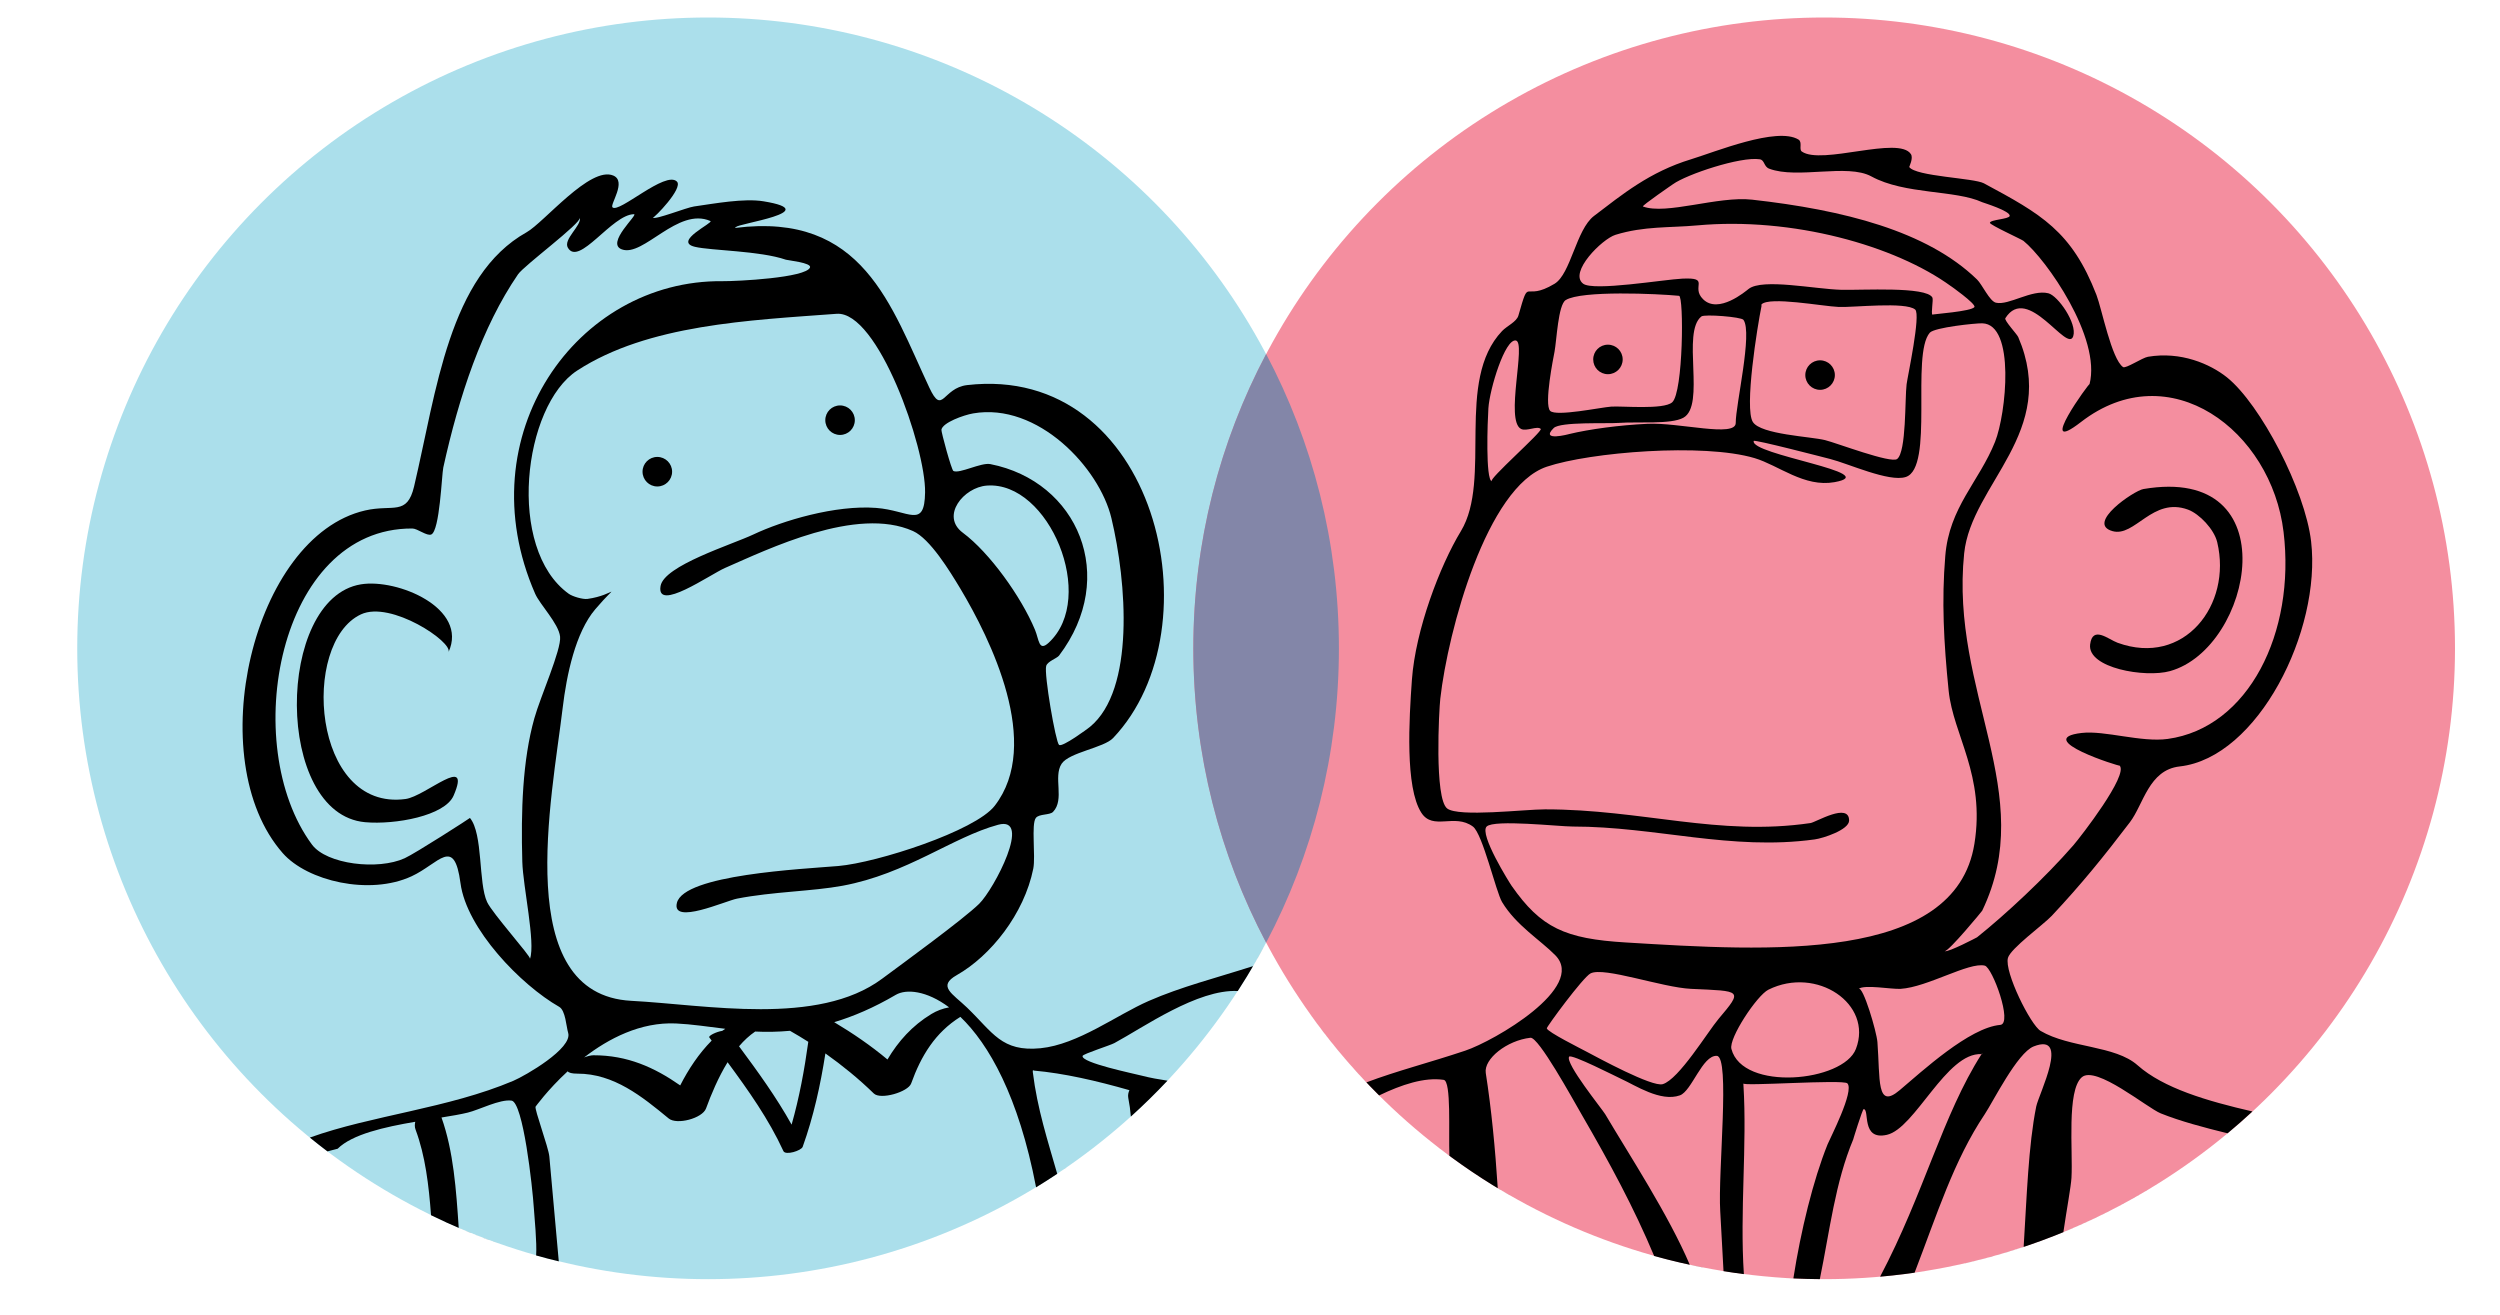 <?xml version="1.0" encoding="utf-8"?>
<!-- Generator: Adobe Illustrator 16.0.0, SVG Export Plug-In . SVG Version: 6.00 Build 0)  -->
<!DOCTYPE svg PUBLIC "-//W3C//DTD SVG 1.1//EN" "http://www.w3.org/Graphics/SVG/1.1/DTD/svg11.dtd">
<svg version="1.1" id="Capa_1" xmlns="http://www.w3.org/2000/svg" xmlns:xlink="http://www.w3.org/1999/xlink" x="0px" y="0px"
	 width="500px" height="263px" viewBox="0 0 500 263" enable-background="new 0 0 500 263" xml:space="preserve">
<circle fill="#ABDFEB" cx="141.614" cy="129.667" r="126.167"/>
<path d="M81.103,159.802c-18.711,2.529-20.98-31.269-8.928-36.923c5.981-2.816,18.446,5.544,17.522,7.557
	c4.042-8.796-10.237-14.768-17.522-13.568c-17.085,2.8-17.34,45.937,0.85,47.571c5.987,0.536,15.953-1.263,17.699-5.324
	C94.407,150.55,85.166,159.247,81.103,159.802z"/>
<path d="M228.374,215.138c-1.517-0.402-12.233-2.592-11.854-3.958c0.121-0.406,5.467-2.091,6.358-2.566
	c5.809-3.132,16.643-10.814,24.676-10.411c2.512-3.876,4.815-7.898,6.898-12.052c-1.204,2.4-2.481,4.758-3.832,7.068
	c-7.588,2.431-14.361,4.124-20.875,6.972c-6.435,2.812-14.127,8.699-21.637,9.455c-7.801,0.768-9.533-3.155-14.68-8.109
	c-2.952-2.836-6.007-4.286-2.064-6.519c6.736-3.822,13.464-12.198,15.295-21.303c0.484-2.493-0.444-8.892,0.511-10.128
	c0.651-0.846,2.768-0.527,3.436-1.209c2.378-2.462-0.01-6.968,1.71-9.617c1.502-2.289,8.449-3.191,10.306-5.153
	c21.037-22.153,8.541-74.939-29.194-70.59c-4.945,0.575-4.892,6.196-7.562,0.513c-7.677-16.345-13.246-35.18-38.81-31.947
	c-0.094,0.01,0.156-0.298,0.177-0.167c-0.058-0.652,17.944-3.104,5.487-5.152c-3.923-0.652-9.811,0.449-13.904,1.028
	c-1.533,0.214-7.76,2.722-8.251,2.236c0.178,0.178,6.148-5.882,4.814-7.217c-2.269-2.252-11.608,6.425-12.886,5.154
	c-0.553-0.554,2.904-5.189,0.167-6.352c-4.626-1.972-13.841,9.376-17.335,11.336c-15.54,8.693-18.007,31.75-22.508,50.837
	c-1.408,5.95-4.218,3.524-9.793,4.807c-22.534,5.195-32.901,49.868-16.479,68.531c4.907,5.596,17.367,8.523,25.763,4.636
	c5.527-2.555,8.521-8.129,9.789,1.378c1.214,9.168,12.094,20.369,19.738,24.729c1.277,0.719,1.414,3.964,1.794,5.204
	c0.939,3.094-8.552,8.568-10.982,9.601c-13.008,5.508-28.359,6.912-40.68,11.342c1.155,0.941,2.328,1.863,3.517,2.764
	c0.679-0.18,1.358-0.358,2.04-0.53c2.916-2.9,9.398-4.35,15.526-5.393c-0.115,0.51-0.147,1.043,0.073,1.603
	c1.938,5.19,2.637,11.105,3.081,17.083c4.192,2.053,8.516,3.88,12.955,5.466c-2.508-0.898-4.982-1.87-7.415-2.919
	c-0.51-7.598-1.04-15.334-3.448-22.087c2.013-0.323,3.833-0.632,5.256-0.98c2.254-0.543,6.42-2.723,8.751-2.399
	c2.315,0.323,4.183,17.105,4.474,21.647c0.1,1.51,0.622,6.771,0.449,9.323c1.497,0.423,3.008,0.812,4.527,1.181
	c-0.619-7.005-1.24-13.993-1.889-20.981c-0.167-1.824-3.025-9.507-2.749-9.971c-0.068,0.121,2.332-3.296,6.42-7.062
	c0.219,0.288,0.792,0.471,1.94,0.471c7.296-0.011,12.928,4.568,18.263,8.965c1.616,1.334,6.738-0.021,7.468-2.009
	c0.996-2.733,2.425-6.173,4.308-9.24c4.162,5.647,8.229,11.38,11.166,17.773c0.417,0.906,3.572-0.074,3.854-0.855
	c2.18-6.076,3.552-12.339,4.542-18.68c3.405,2.418,6.649,5.057,9.685,8.015c1.355,1.314,6.862-0.308,7.467-2.003
	c1.972-5.491,4.799-10.185,9.842-13.324c5.658,5.417,11.644,15.829,15.143,34.093c2.763-1.686,5.452-3.477,8.069-5.362
	c-1.263,0.909-2.544,1.797-3.841,2.661c-1.867-6.526-3.988-13.009-4.878-20.305c0-0.062-0.031-0.307,0-0.344
	c0.176-0.229,0.042-0.021,0.176,0c6.051,0.531,12.611,2.055,19.14,3.921c-0.215,0.48-0.333,0.99-0.225,1.564
	c0.242,1.212,0.409,2.451,0.516,3.71c2.536-2.292,4.977-4.687,7.319-7.175C231.776,215.871,230.042,215.574,228.374,215.138z
	 M206.999,125.966c-2.77-6.644-9.116-15.468-14.425-19.411c-4.517-3.353,0.161-9.104,4.804-9.438
	c12.422-0.919,22.122,22.403,12.364,31.425C207.733,130.399,207.823,127.938,206.999,125.966z M194.628,82.681
	c12.913-2.249,25.246,10.858,27.655,20.954c3.062,12.788,4.746,34.311-4.292,41.742c-0.433,0.354-5.517,4.119-6.18,3.608
	c-0.672-0.511-3.045-14.259-2.57-15.801c0.266-0.92,2.148-1.513,2.57-2.066c11.943-15.79,3.75-34.863-13.751-38.299
	c-1.835-0.36-6.185,1.983-7.379,1.377c-0.392-0.198-2.467-7.875-2.398-8.25C188.517,84.526,192.709,83.015,194.628,82.681z
	 M104.461,172.337c0.136,5.008,2.665,16.178,1.543,19.412c0.172-0.486-7.541-9.097-8.583-11.34
	c-1.778-3.82-0.777-13.609-3.431-16.822c0.042,0.032-10.911,7.088-13.059,8.062c-5.309,2.43-15.603,1.242-18.545-2.743
	c-14.664-19.828-6.811-63.352,20.088-63.205c1.017,0.004,2.91,1.564,3.776,1.199c1.705-0.719,2.095-11.953,2.409-13.396
	c3.15-14.285,7.739-28.114,14.946-38.639c1.215-1.774,12.625-10.19,12.37-11.339c0.355,1.609-3.379,4.338-2.404,6.014
	c2.221,3.843,8.829-6.654,13.22-6.7c0.964-0.01-5.752,5.839-2.41,7.04c4.307,1.564,11.202-8.541,17.7-5.674
	c0.719,0.323-7.572,4.095-3.097,5.158c3.238,0.776,12.969,0.771,18.205,2.582c0.391,0.13,5.163,0.6,4.814,1.544
	c-0.788,2.074-14.571,2.774-17.517,2.748c-29.147-0.318-51.28,30.874-37.454,62.512c0.933,2.148,4.708,5.973,4.985,8.583
	c0.276,2.602-3.947,12.027-5.147,16.329C104.498,152.094,104.18,162.211,104.461,172.337z M144.45,206.173
	c-1.236,0.183-2.816,1.002-2.597,1.304c0.156,0.22,0.323,0.428,0.479,0.646c-2.555,2.582-4.625,5.695-6.289,8.96
	c-5.152-3.599-10.555-6.041-17.355-6.029c-0.505,0-1.184,0.179-1.861,0.429c4.881-3.767,11.27-7.114,18.373-6.79
	c3.139,0.146,6.388,0.646,9.856,1.068C144.856,205.913,144.638,206.021,144.45,206.173z M158.322,224.926
	c-3.061-5.497-6.758-10.598-10.514-15.665c0.98-1.158,2.065-2.159,3.228-2.952c2.207,0.114,4.522,0.073,6.963-0.146
	c1.251,0.71,2.466,1.44,3.66,2.201C160.887,213.964,159.866,219.502,158.322,224.926z M126.27,200.166
	c-24.062-1.268-15.869-40.596-13.737-58.576c0.784-6.602,2.556-15.093,6.524-19.743c4.939-5.799,4-2.832-1.543-2.066
	c-0.95,0.136-3.03-0.49-3.776-1.033c-12.5-8.989-9.158-37.599,1.715-44.649c14.195-9.21,34.366-10.034,51.869-11.338
	c8.25-0.616,17.835,26.743,17.694,35.728c-0.119,7.39-3.17,3.593-9.789,3.093c-8.124-0.621-18.701,2.543-24.562,5.318
	c-4.309,2.034-17.851,6.207-18.555,10.305c-0.908,5.319,9.903-2.3,12.881-3.609c8.636-3.76,26.351-12.433,37.61-7.384
	c3.427,1.537,7.342,7.995,9.466,11.51c5.992,10.033,16.468,31.106,6.857,43.456c-3.9,5.017-23.467,11.348-31.258,12.025
	c-7.25,0.615-30.894,1.71-32.287,7.38c-1.111,4.5,9.768-0.423,12.021-0.854c7.17-1.404,15.05-1.451,21.131-2.583
	c12.87-2.389,21.96-9.71,31.082-12.191c6.915-1.889-0.783,12.859-3.781,15.806c-3.202,3.129-15.374,11.99-19.415,14.987
	C163.568,205.308,141.258,200.953,126.27,200.166z M186.29,202.793c-3.848,2.331-6.638,5.466-8.797,9.107
	c-3.333-2.786-6.905-5.227-10.65-7.465c3.808-1.146,7.875-2.862,12.328-5.475c2.05-1.194,6.124-0.882,10.65,2.509
	C188.564,201.688,187.343,202.157,186.29,202.793z"/>
<path d="M134.421,94.338c0-1.628-1.325-2.953-2.957-2.953c-1.638,0-2.957,1.324-2.957,2.953c0,1.632,1.319,2.957,2.957,2.957
	C133.096,97.295,134.421,95.97,134.421,94.338z"/>
<path d="M168.012,86.988c1.626,0,2.952-1.314,2.952-2.951c0-1.638-1.326-2.952-2.952-2.952c-1.628,0-2.952,1.314-2.952,2.952
	C165.06,85.674,166.384,86.988,168.012,86.988z"/>
<circle fill="#F48E9F" cx="364.833" cy="129.667" r="126.167"/>
<g>
	<path d="M321.583,74.838c1.628,0,2.953-1.324,2.953-2.951c0-1.638-1.325-2.952-2.953-2.952c-1.638,0-2.94,1.313-2.94,2.952
		C318.643,73.514,319.945,74.838,321.583,74.838z"/>
	<path d="M433.998,134.222c16.525-4.599,23.895-41.397-5.329-36.412c-1.868,0.319-11.559,6.89-6.176,8.413
		c4.489,1.277,8.011-6.921,15.124-4.293c2.284,0.852,5.221,3.944,5.83,6.524c2.989,12.548-6.644,24.93-19.922,20.1
		c-1.824-0.657-5.025-3.541-5.501,0.343C417.465,133.615,429.029,135.603,433.998,134.222z"/>
	<path d="M364.015,77.968c1.623,0,2.957-1.325,2.957-2.952c0-1.639-1.334-2.952-2.957-2.952s-2.953,1.313-2.953,2.952
		C361.062,76.643,362.392,77.968,364.015,77.968z"/>
	<path d="M450.486,222.293c-9.096-2.096-17.799-4.653-22.964-9.236c-4.503-4.006-13.581-3.442-19.4-6.874
		c-1.992-1.168-7.293-11.796-6.535-14.597c0.516-1.893,7.077-6.629,8.766-8.422c5.919-6.32,10.338-11.765,15.624-18.711
		c2.724-3.567,3.776-10.482,9.962-11.164c15.635-1.738,28.368-27.144,26.283-45.003c-1.2-10.304-10.127-27.43-16.825-32.811
		c-3.367-2.687-9.229-5.237-15.811-4.12c-1.143,0.197-4.442,2.429-4.975,2.058c-2.295-1.589-4.245-11.634-5.318-14.423
		c-4.951-12.771-11.063-16.173-22.509-22.326c-2.002-1.075-13.638-1.366-14.937-3.265c-0.021-0.031,0.865-1.774,0.333-2.576
		c-2.42-3.733-17.867,2.263-21.814-0.517c-0.629-0.432,0.185-1.882-0.683-2.403c-4.298-2.598-16.655,2.482-21.475,3.953
		c-8.303,2.528-13.768,7.049-19.41,11.336c-3.572,2.723-4.631,11.599-7.891,13.565c-6.399,3.843-4.876-1.872-7.224,6.353
		c-0.354,1.255-2.293,2.074-3.263,3.092c-9.451,9.955-1.973,29.664-8.235,40.021c-4.22,6.935-9.086,19.791-9.8,29.713
		c-0.562,7.855-1.396,21.539,1.89,26.619c2.345,3.619,6.622,0.045,10.305,2.753c1.949,1.429,4.61,13.059,5.841,15.112
		c2.825,4.684,7.707,7.626,10.658,10.646c6.258,6.408-12.202,17.115-18.043,19.07c-7.192,2.409-13.621,4.022-19.755,6.34
		c-4.005-4.223-7.721-8.723-11.116-13.467c4.104,5.735,8.677,11.112,13.661,16.075c4.445-2.14,9.066-3.69,12.913-3.113
		c1.552,0.236,0.956,10.41,1.141,15.188c-1.221-0.902-2.423-1.827-3.609-2.772c5.218,4.157,10.771,7.909,16.614,11.209
		c-1.12-0.633-2.232-1.276-3.33-1.941c-0.519-8.02-1.266-15.79-2.399-23.055c-0.427-2.814,4.214-6.518,8.939-7.051
		c1.626-0.167,8.333,12.063,10.304,15.469c5.625,9.715,10.359,18.46,14.433,28.176c3.43,0.958,6.92,1.771,10.462,2.439
		c-1.115-0.212-2.226-0.437-3.331-0.677c-4.271-10.006-11.927-21.679-16.917-30.111c-0.604-1.012-8.025-10.164-7.223-11.505
		c0.387-0.641,9.522,4.031,10.466,4.459c2.775,1.264,7.854,4.642,11.692,3.271c2.38-0.85,4.492-8.058,7.381-7.9
		c2.721,0.136,0.206,23.166,0.687,31.087c0.271,4.46,0.441,8.399,0.657,11.974c1.351,0.216,2.706,0.419,4.071,0.593
		c-0.829-12.521,0.663-25.738-0.087-37.818c0-0.058-0.031-0.303,0-0.338c-0.553,0.657,19.959-0.835,20.783,0
		c1.48,1.475-3.538,11.148-3.947,12.182c-2.883,7.15-5.364,17.293-6.852,26.835c-1.538-0.074-3.067-0.182-4.592-0.309
		c3.262,0.275,6.559,0.427,9.887,0.449c2.016-9.82,3.054-19.292,6.702-28.003c-0.11,0.271,1.831-6.014,2.066-6.003
		c1.245,0.031-0.579,6.32,4.636,5.147c5.663-1.268,11.91-16.562,18.94-16.139c0.041-0.054,0.082-0.115,0.125-0.178
		c-0.005,0.015,0,0.171,0,0.171c-0.043-0.004-0.084,0.017-0.125,0.007c-7.769,12.155-11.518,27.888-20.291,44.509
		c3.246-0.286,6.458-0.694,9.63-1.221c-0.908,0.151-1.818,0.293-2.732,0.424c4.479-11.617,7.827-22.437,14.03-31.693
		c1.646-2.456,6.501-12.27,9.787-13.564c7.38-2.899,1.029,9.503,0.512,12.017c-1.574,7.776-1.898,18.231-2.515,28.091
		c-4.368,1.455-8.844,2.676-13.41,3.65c15.419-3.294,29.792-9.406,42.559-17.771c-6.659,4.361-13.754,8.111-21.206,11.168
		c0.667-4.539,1.525-9.15,1.622-10.88c0.31-5.404-0.984-17.431,2.057-20.101c2.82-2.471,13.058,6.111,15.796,7.217
		c3.908,1.569,8.56,2.805,13.365,3.987c3.321-2.766,6.494-5.7,9.514-8.786C453.553,219.384,452.038,220.857,450.486,222.293z
		 M334.605,36.836c2.711-1.956,13.506-5.57,17.349-4.979c0.997,0.15,0.784,1.47,1.891,1.881c5.652,2.133,15.629-1.084,20.437,1.549
		c6.681,3.651,16.797,2.676,22.158,5.153c0.209,0.099,5.694,1.762,5.497,2.753c-0.146,0.647-3.879,0.72-3.958,1.367
		c-0.052,0.405,6.277,3.275,6.711,3.609c4.526,3.649,15.625,19.409,13.214,28.681c0.163-0.61-10.987,14.728-1.713,7.556
		c17.702-13.693,38.103,1.727,40.524,21.994c2.42,20.113-7.01,39.158-23.171,41.385c-5.304,0.73-12.582-1.729-17.188-1.199
		c-10.134,1.168,7.87,6.827,7.566,6.529c1.835,1.836-7.728,14.175-9.273,15.969c-5.562,6.394-13.594,13.876-19.243,18.378
		c-0.035,0.03-5.688,3.002-6.455,2.772c0.903-0.053,7.438-7.98,7.488-8.093c11.27-23.431-6.456-43.659-3.607-71.455
		c1.426-13.94,19.001-24.239,10.813-43.279c-0.249-0.58-2.852-3.333-2.574-3.771c4.453-7.024,12.426,7.153,13.578,3.599
		c0.818-2.546-3.07-8.122-4.989-8.585c-3.327-0.813-7.911,2.489-10.479,1.888c-1.271-0.303-2.747-3.65-3.775-4.641
		c-10-9.71-26.757-13.925-45.005-15.968c-6.808-0.762-17.161,3.107-21.813,1.366C328.269,41.174,334.772,36.716,334.605,36.836z
		 M323.095,46.963c5.737-1.772,10.849-1.381,16.319-1.882c19.01-1.742,39.639,4.021,50.831,12.192
		c-0.366-0.282,4.983,3.494,4.641,4.12c-0.486,0.903-8.522,1.435-8.407,1.544c-0.308-0.302,0.227-3.005,0-3.426
		c-1.199-2.269-14.163-1.445-18.207-1.551c-5.281-0.134-15.768-2.34-18.548-0.176c-0.596,0.469-6.039,5.095-9.106,2.061
		c-2.548-2.52,1.586-4.377-4.13-4.12c-3.691,0.167-17.841,2.575-19.868,1.006C313.709,54.488,320.405,47.798,323.095,46.963z
		 M352.299,60.877c1.606-1.628,12.121,0.37,15.458,0.516c2.879,0.125,13.402-1.095,15.28,0.521
		c1.162,0.986-1.523,13.383-1.716,14.937c-0.359,2.826-0.026,13.517-1.894,14.946c-1.229,0.95-12.067-3.191-14.423-3.776
		c-2.855-0.718-12.81-1.111-14.427-3.614c-1.758-2.716,0.901-19.153,1.721-23.18C352.309,61.159,352.258,60.923,352.299,60.877z
		 M340.283,63.288c0.612-0.485,7.96,0.082,8.407,0.683c1.867,2.576-1.57,17.042-1.543,20.609c0.021,2.982-11.348-0.137-17.688,0.182
		c-5.628,0.267-11.577,1.07-15.636,2.05c0.094-0.016-5.935,1.616-3.086-1.2c1.313-1.304,10.675-0.85,13.042-1.032
		c3.759-0.271,10.402,0.334,12.885-1.027C341.187,81.086,336.259,66.432,340.283,63.288z M310.908,70.327
		c0.428-2.315,0.726-9.362,2.231-10.31c3.103-1.961,18.395-1.273,22.67-0.854c0.984,0.092,0.854,19.314-1.371,21.297
		c-1.723,1.533-10.103,0.703-12.203,0.865c-2.112,0.152-11.009,2.035-12.197,0.855C308.77,80.908,310.705,71.407,310.908,70.327z
		 M297.677,81.66c0.257-3.89,3.333-13.956,5.497-13.559c2.118,0.375-2.211,16.019,1.032,17.684c1.086,0.559,3.255-0.684,3.944,0
		c0.464,0.459-10.713,10.238-9.785,10.477C297.083,95.927,297.51,84.24,297.677,81.66z M302.319,177.156
		c-0.366-0.521-6.53-10.326-4.986-11.849c1.461-1.46,14.498,0,17.189,0c16.703,0,31.654,4.882,48.416,2.576
		c1.667-0.224,6.884-1.918,6.884-3.775c0-3.713-6.696,0.366-7.728,0.505c-18.349,2.697-33.664-2.742-53.08-2.742
		c-4.155,0-17.282,1.596-19.577-0.172c-2.585-1.981-1.638-19.724-1.376-21.977c1.533-13.573,9.302-42.355,21.297-46.381
		c8.627-2.9,31.303-4.772,41.564-1.716c4.818,1.44,9.929,5.893,15.979,4.808c10.055-1.809-16.948-5.495-16.156-8.245
		c0.105-0.334,13.881,3.254,15.291,3.609c3.584,0.903,11.787,4.678,15.113,3.604c5.727-1.835,0.997-24.454,4.808-28.855
		c0.93-1.068,9.221-1.919,10.482-1.883c6.685,0.146,4.799,18.122,2.575,23.692c-3.2,8-9.176,13.075-9.958,22.852
		c-0.743,8.934-0.313,17.168,0.677,26.964c0.917,8.85,7.354,16.899,5.152,30.575c-3.827,23.93-41.419,21.468-69.726,19.747
		C313.041,187.765,308.201,185.584,302.319,177.156z M343.715,203.778c-2.153,2.551-7.936,12.093-11.17,13.054
		c-2.106,0.626-13.002-5.314-15.28-6.519c-0.938-0.512-7.78-3.922-7.906-4.642c-0.056-0.292,7.249-10.231,8.752-10.992
		c2.701-1.373,14.268,2.815,20.099,3.092C348.356,198.235,348.639,197.938,343.715,203.778z M371.183,209.786
		c-2.518,6.598-22.68,8.579-24.901,0c-0.555-2.159,5.117-10.721,7.4-11.849C363.338,193.146,374.646,200.801,371.183,209.786z
		 M400.049,204.979c-6.181,0.546-15.593,9.245-20.111,13.053c-4.702,3.993-3.888-2.212-4.452-9.616
		c-0.157-2.064-2.878-11.318-3.776-10.645c1.231-0.914,6.551,0.109,8.411,0c5.388-0.34,13.653-5.402,16.831-4.646
		C398.493,193.494,402.608,204.755,400.049,204.979z"/>
</g>
<path fill="#8386A8" d="M253.224,70.798c-9.29,17.576-14.558,37.605-14.558,58.869c0,21.263,5.268,41.293,14.558,58.868
	c9.29-17.575,14.558-37.605,14.558-58.868C267.781,108.404,262.514,88.374,253.224,70.798z"/>
</svg>
